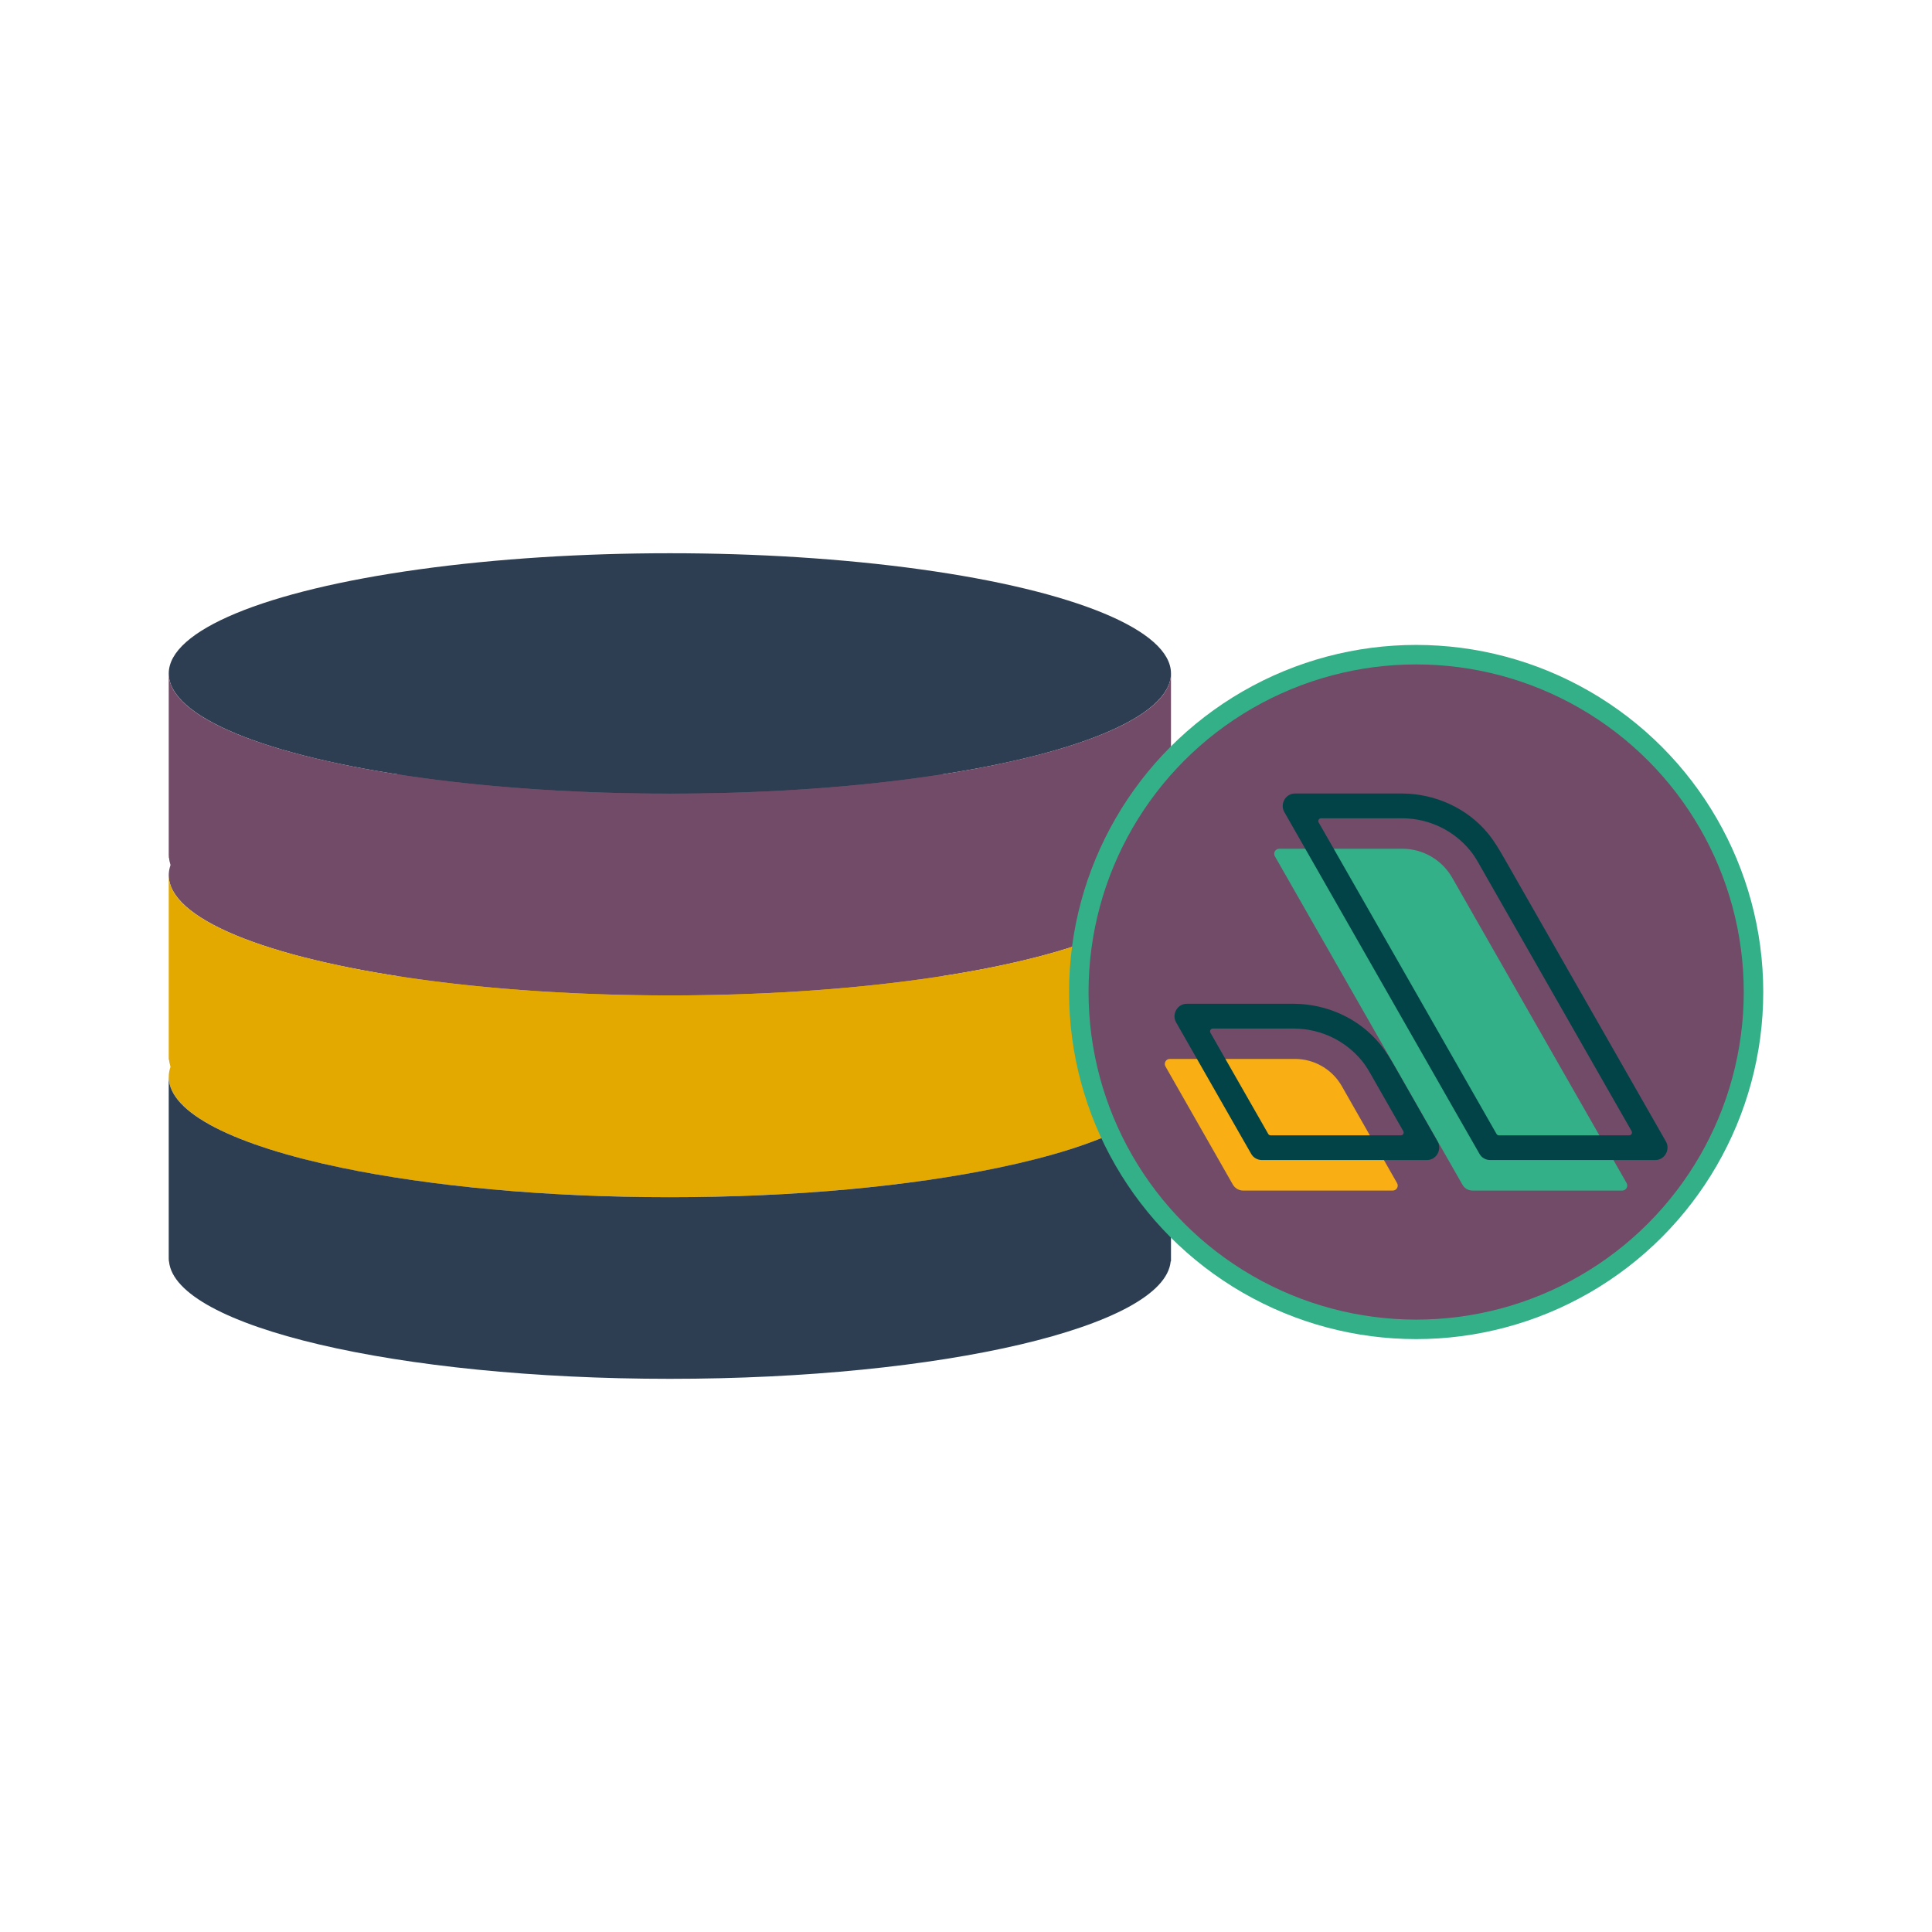 <?xml version="1.0" encoding="utf-8"?>
<!-- Generator: Adobe Illustrator 16.0.0, SVG Export Plug-In . SVG Version: 6.00 Build 0)  -->
<!DOCTYPE svg PUBLIC "-//W3C//DTD SVG 1.1//EN" "http://www.w3.org/Graphics/SVG/1.1/DTD/svg11.dtd">
<svg version="1.1" id="Capa_1" xmlns="http://www.w3.org/2000/svg" xmlns:xlink="http://www.w3.org/1999/xlink" x="0px" y="0px"
	 width="90px" height="90px" viewBox="0 0 90 90" enable-background="new 0 0 90 90" xml:space="preserve">
<g>
	<g>
		<g>
			<ellipse fill="#E4A900" cx="31.205" cy="50.168" rx="23.344" ry="5.602"/>
			<g>
				<polygon fill="#AB6120" points="7.86,50.164 7.86,50.168 7.86,50.164 				"/>
				<g>
					<g>
						<path fill="#AB6120" d="M7.86,58.758h0.013c-0.003-0.043-0.013-0.086-0.013-0.13V58.758z"/>
					</g>
					<g>
						<path fill="#2D3E52" d="M54.549,50.164c0,0.001,0,0.003,0,0.005c0,1.69-3.123,3.204-8.056,4.23
							c-4.097,0.853-9.44,1.371-15.289,1.371s-11.192-0.519-15.288-1.371c-4.933-1.026-8.056-2.54-8.056-4.23v8.46
							c0,0.044,0.01,0.087,0.013,0.13c0.287,3.033,10.618,5.472,23.331,5.472c12.714,0,23.044-2.438,23.331-5.472h0.014V50.164
							L54.549,50.164z"/>
					</g>
				</g>
			</g>
		</g>
		<g>
			<g>
				<ellipse fill="#714B67" cx="31.205" cy="40.771" rx="23.344" ry="5.6"/>
			</g>
			<g>
				<g>
					<polygon fill="#AB6120" points="7.86,40.764 7.86,40.771 7.86,40.764 					"/>
				</g>
				<g>
					<g>
						<path fill="#AB6120" d="M7.86,49.36h0.013C7.87,49.316,7.86,49.273,7.86,49.23V49.36z"/>
					</g>
					<g>
						<path fill="#E4A900" d="M54.549,40.764c0,0.002,0,0.005,0,0.007c0,1.688-3.123,3.202-8.056,4.229
							c-4.097,0.854-9.44,1.37-15.289,1.37S20.012,45.854,15.916,45c-4.933-1.027-8.056-2.541-8.056-4.229v8.459
							c0,0.043,0.01,0.086,0.013,0.13c0.287,3.032,10.618,5.471,23.331,5.471c12.714,0,23.044-2.438,23.331-5.471h0.014V40.764
							L54.549,40.764z"/>
					</g>
				</g>
			</g>
		</g>
		<g>
			<g>
				<ellipse fill="#2D3E52" cx="31.205" cy="31.372" rx="23.344" ry="5.6"/>
			</g>
			<g>
				<g>
					<polygon fill="#AB6120" points="7.86,31.367 7.86,31.372 7.86,31.367 					"/>
				</g>
				<g>
					<g>
						<path fill="#AB6120" d="M7.86,39.96h0.013C7.87,39.917,7.86,39.875,7.86,39.833V39.96z"/>
					</g>
					<g>
						<path fill="#714B67" d="M54.549,31.367c0,0,0,0.004,0,0.005c0,1.689-3.123,3.203-8.056,4.229
							c-4.097,0.854-9.44,1.37-15.289,1.37s-11.192-0.517-15.288-1.37c-4.933-1.026-8.056-2.54-8.056-4.229v8.461
							c0,0.043,0.01,0.085,0.013,0.128c0.287,3.034,10.618,5.472,23.331,5.472c12.714,0,23.044-2.438,23.331-5.472h0.014V31.367
							L54.549,31.367z"/>
					</g>
				</g>
			</g>
		</g>
	</g>
	<g>
		<circle fill="#34B088" cx="65.97" cy="46.212" r="16.169"/>
		<g>
			<circle fill="#714B67" cx="65.97" cy="46.212" r="15.261"/>
			<g>
				<path fill="#34B088" d="M75.773,55.111l-8.122-14.222c-0.478-0.835-1.364-1.351-2.327-1.351h-5.733
					c-0.179,0-0.292,0.193-0.203,0.349l8.739,15.302c0.094,0.169,0.273,0.272,0.467,0.272h6.977
					C75.748,55.461,75.861,55.268,75.773,55.111"/>
				<path fill="#014346" d="M77.604,53.174c-1.1-1.928-2.199-3.854-3.301-5.782c-1.415-2.477-2.83-4.956-4.244-7.435
					c-0.225-0.392-0.45-0.773-0.738-1.127c-0.971-1.184-2.461-1.851-3.979-1.865h-5.017c-0.438,0-0.712,0.488-0.495,0.865
					c1.025,1.797,2.051,3.592,3.074,5.386c1.634,2.859,3.265,5.718,4.897,8.579c0.372,0.651,0.746,1.305,1.121,1.959
					c0.098,0.177,0.293,0.285,0.494,0.285h7.692C77.547,54.04,77.82,53.55,77.604,53.174 M75.895,52.889h-6.068
					c-0.046,0-0.09-0.025-0.114-0.067c-0.957-1.677-1.915-3.355-2.872-5.034c-1.636-2.859-3.266-5.718-4.898-8.577
					c-0.172-0.3-0.344-0.601-0.516-0.9c-0.048-0.087,0.014-0.193,0.113-0.193h3.802c1.222,0.012,2.367,0.554,3.144,1.502
					c0.144,0.176,0.266,0.367,0.377,0.563c0.589,1.03,1.178,2.063,1.766,3.093c1.592,2.789,3.184,5.574,4.776,8.363
					c0.202,0.353,0.401,0.704,0.604,1.056C76.055,52.782,75.993,52.889,75.895,52.889"/>
				<path fill="#F9AE13" d="M62.507,50.596c-0.447-0.783-1.28-1.267-2.183-1.267h-5.83c-0.18,0-0.291,0.193-0.203,0.349l3.14,5.505
					c0.099,0.171,0.282,0.278,0.479,0.278h6.969c0.18,0,0.291-0.193,0.201-0.349L62.507,50.596z"/>
				<path fill="#014346" d="M66.968,53.174l-1.952-3.421c-0.224-0.392-0.449-0.773-0.738-1.126
					c-0.971-1.185-2.459-1.852-3.979-1.867h-5.015c-0.438,0-0.711,0.489-0.496,0.867c1.023,1.796,2.051,3.591,3.074,5.385
					l0.425,0.742c0.099,0.177,0.294,0.285,0.495,0.285h7.691C66.911,54.04,67.186,53.55,66.968,53.174 M65.259,52.889h-6.067
					c-0.047,0-0.089-0.025-0.113-0.067l-2.18-3.815c-0.17-0.3-0.342-0.601-0.514-0.9c-0.048-0.085,0.012-0.193,0.113-0.193h3.8
					c1.222,0.012,2.368,0.554,3.146,1.502c0.142,0.175,0.264,0.367,0.377,0.563l0.947,1.66c0.201,0.353,0.401,0.704,0.604,1.056
					C65.419,52.782,65.359,52.889,65.259,52.889"/>
			</g>
		</g>
	</g>
</g>
</svg>
